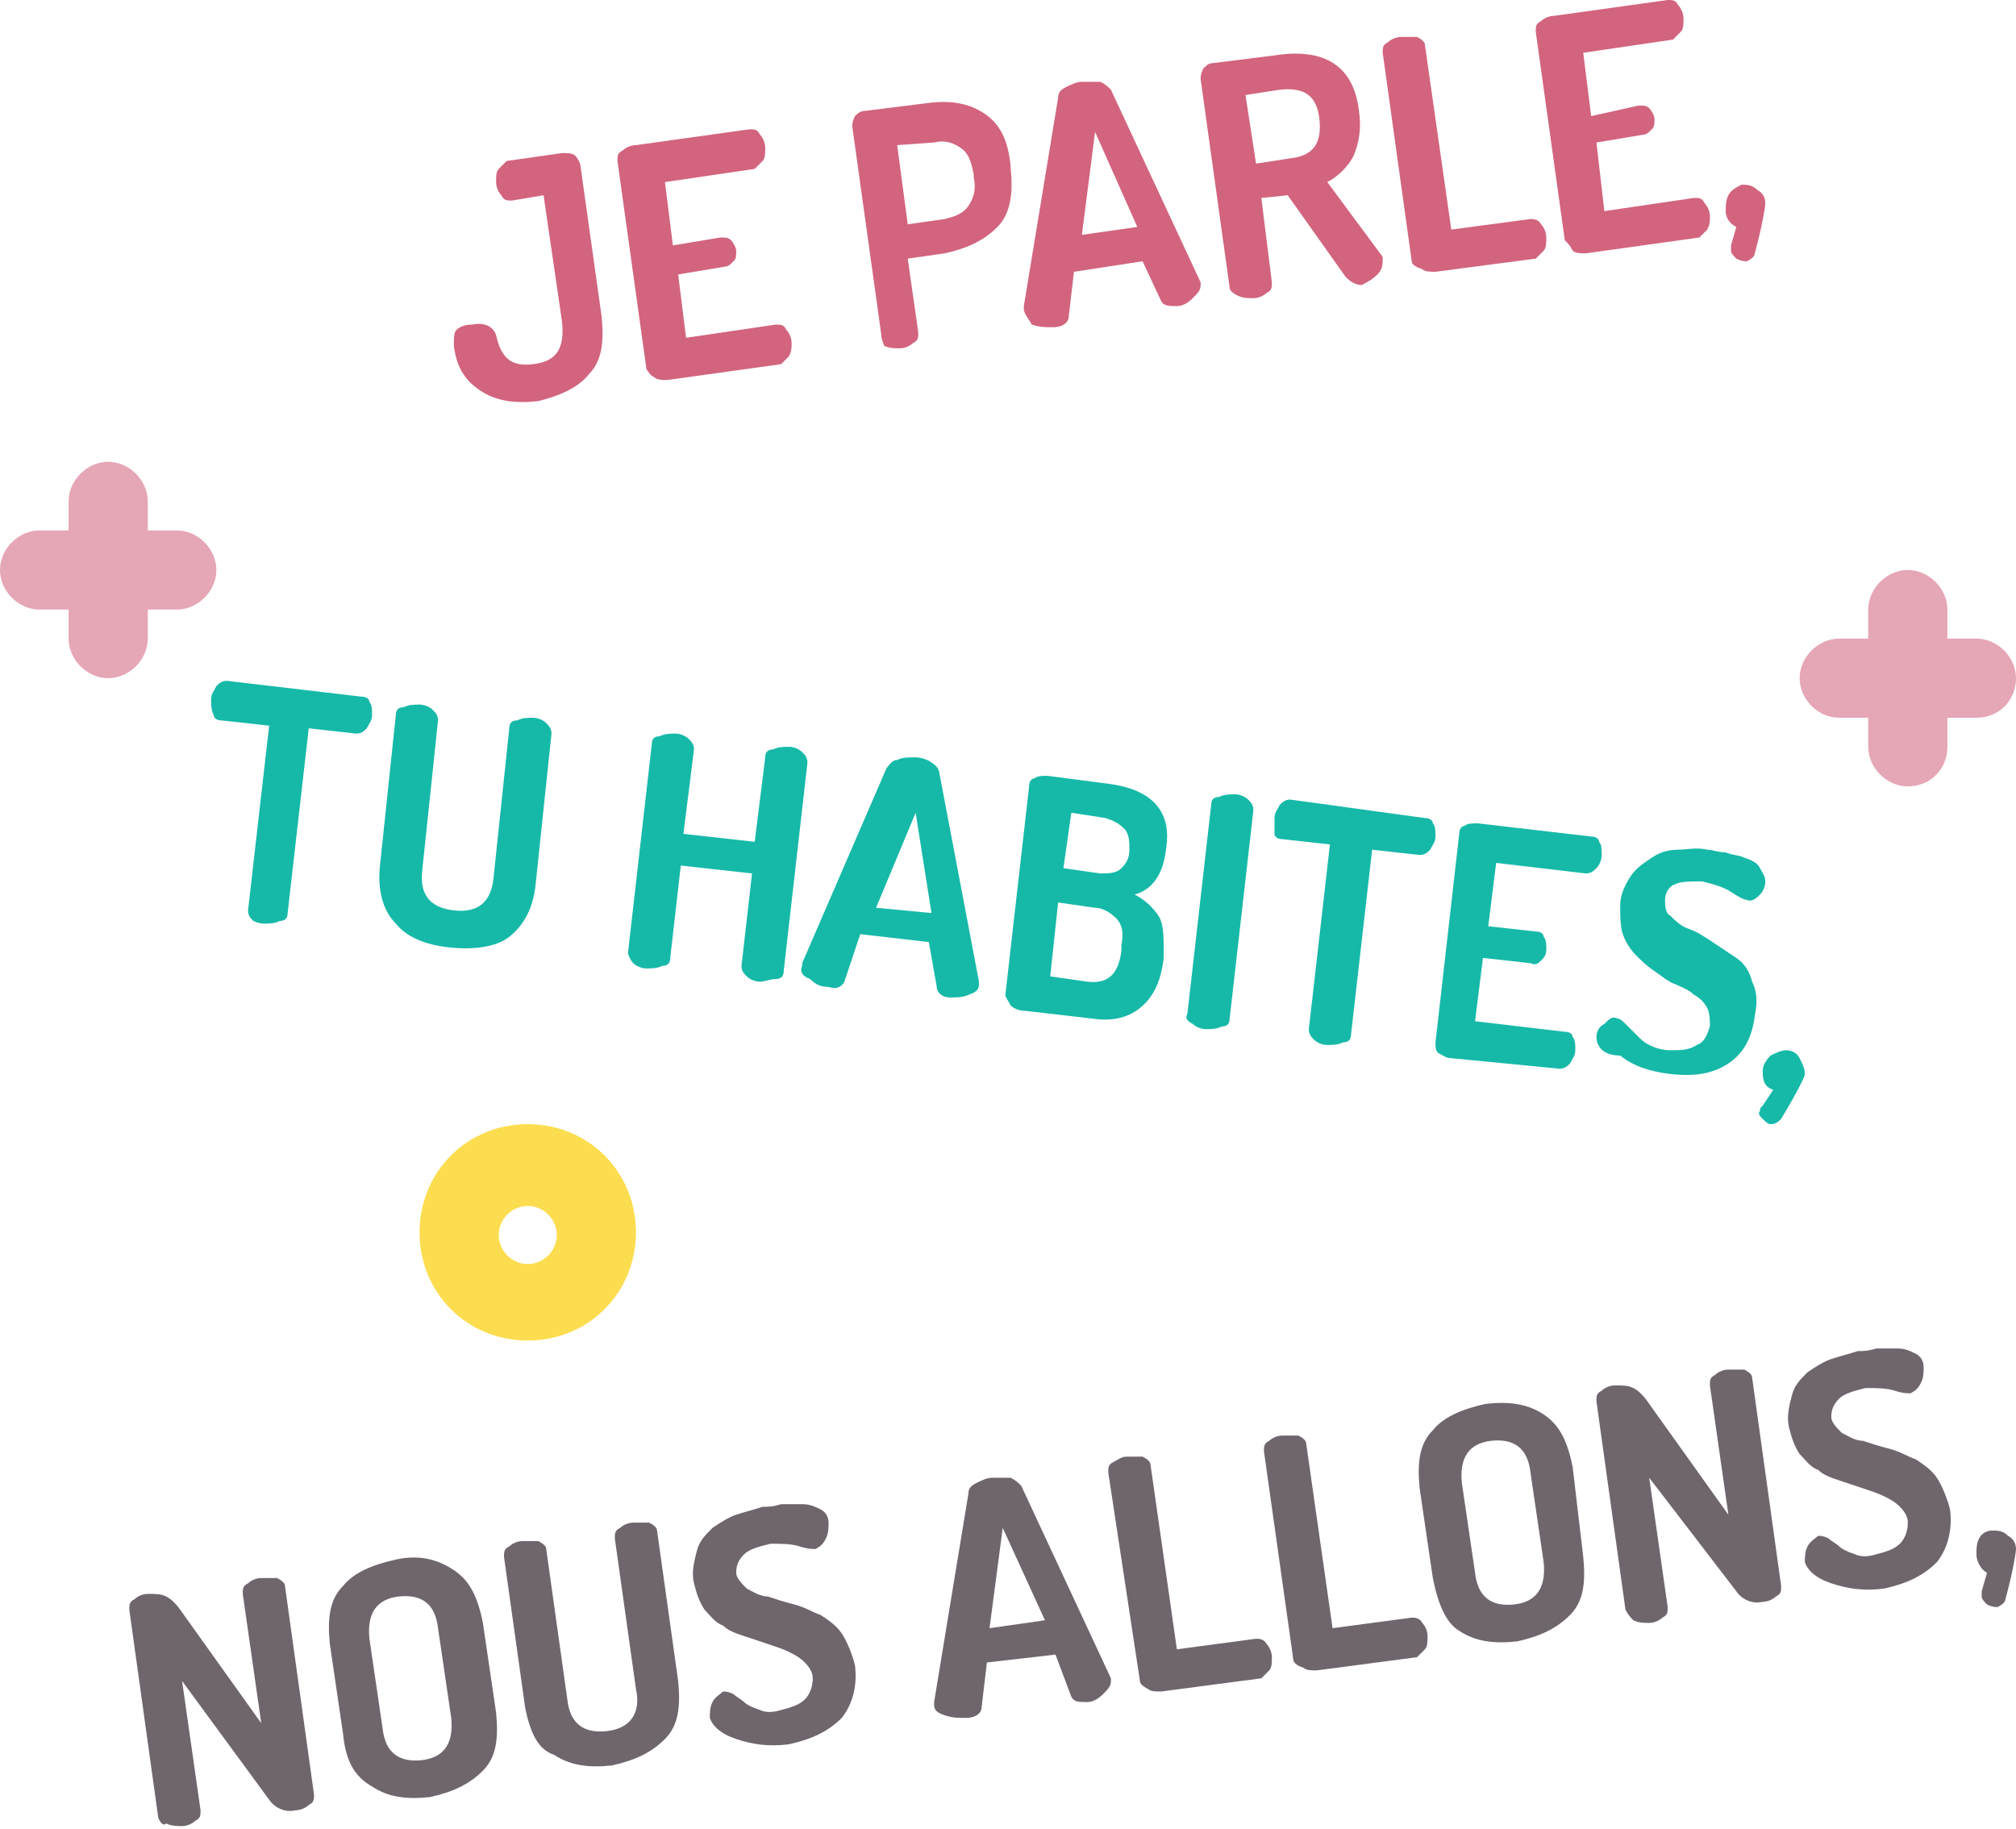 <?xml version="1.0" encoding="utf-8"?>
<!-- Generator: Adobe Illustrator 23.0.2, SVG Export Plug-In . SVG Version: 6.00 Build 0)  -->
<svg version="1.1" id="Layer_1" xmlns="http://www.w3.org/2000/svg" xmlns:xlink="http://www.w3.org/1999/xlink" x="0px" y="0px"
	 viewBox="0 0 76.4 69.3" style="enable-background:new 0 0 76.4 69.3;" xml:space="preserve">
<style type="text/css">
	.st0{fill:#B1AEB0;}
	.st1{fill:#645D61;}
	.st2{fill:#605359;}
	.st3{fill:#898989;}
	.st4{fill:#16B9A8;}
	.st5{fill:#CB4F6C;}
	.st6{fill:#FCDD4F;}
	.st7{fill:#E5A6B6;}
	.st8{fill:#17B1A4;}
	.st9{fill:#FCEA98;}
	.st10{fill:#D2647E;}
	.st11{fill:#6B6B6B;}
	.st12{fill:#6F666D;}
	.st13{fill:#30222C;}
</style>
<g>
	<path class="st10" d="M17.2,13.1c0-0.3,0-0.5,0.1-0.6c0.1-0.1,0.3-0.2,0.6-0.2c0.5-0.1,0.8,0.1,0.9,0.4c0.2,0.9,0.6,1.2,1.4,1.1
		c0.9-0.1,1.2-0.6,1.1-1.6l-0.7-4.8l-1.2,0.2c-0.2,0-0.3,0-0.4-0.2c-0.1-0.1-0.2-0.3-0.2-0.5c0-0.2,0-0.4,0.1-0.5
		c0.1-0.1,0.2-0.2,0.3-0.3l2.1-0.3c0.2,0,0.4,0,0.5,0.1C21.9,6,22,6.2,22,6.3l0.8,5.7c0.1,1,0,1.7-0.5,2.2c-0.4,0.5-1.1,0.8-1.9,1
		c-0.9,0.1-1.6,0-2.2-0.4C17.6,14.4,17.3,13.9,17.2,13.1z"/>
	<path class="st10" d="M24.5,14l-1.1-7.9c0-0.2,0-0.3,0.2-0.4c0.1-0.1,0.3-0.2,0.5-0.2l4.3-0.6c0.2,0,0.3,0,0.4,0.2
		c0.1,0.1,0.2,0.3,0.2,0.5c0,0.2,0,0.4-0.1,0.5c-0.1,0.1-0.2,0.2-0.3,0.3l-3.4,0.5l0.3,2.4l1.8-0.3c0.2,0,0.3,0,0.4,0.1
		c0.1,0.1,0.2,0.3,0.2,0.4c0,0.2,0,0.3-0.1,0.4c-0.1,0.1-0.2,0.2-0.3,0.2l-1.8,0.3l0.3,2.4l3.4-0.5c0.2,0,0.3,0,0.4,0.2
		c0.1,0.1,0.2,0.3,0.2,0.5c0,0.2,0,0.3-0.1,0.5c-0.1,0.1-0.2,0.2-0.3,0.3l-4.3,0.6c-0.2,0-0.4,0-0.5-0.1
		C24.6,14.2,24.6,14.1,24.5,14z"/>
	<path class="st10" d="M33.4,12.7l-1.1-7.9c0-0.1,0-0.2,0.1-0.4c0.1-0.1,0.2-0.2,0.4-0.2l2.4-0.3c0.8-0.1,1.5,0,2.1,0.4
		c0.6,0.4,0.9,1,1,2l0,0.1c0.1,0.9,0,1.7-0.5,2.2s-1.1,0.8-2,1l-1.4,0.2l0.4,2.8c0,0.2,0,0.3-0.2,0.4c-0.1,0.1-0.3,0.2-0.5,0.2
		c-0.2,0-0.4,0-0.6-0.1C33.5,13,33.4,12.9,33.4,12.7z M34.4,8.5l1.4-0.2c0.4-0.1,0.7-0.2,0.9-0.5c0.2-0.3,0.3-0.6,0.2-1.1l0-0.1
		c-0.1-0.5-0.2-0.8-0.5-1c-0.3-0.2-0.6-0.3-1-0.2L34,5.5L34.4,8.5z"/>
	<path class="st10" d="M38.8,11.7c0,0,0-0.1,0-0.1l1.3-7.9c0-0.2,0.1-0.3,0.3-0.4c0.2-0.1,0.4-0.2,0.6-0.2c0.2,0,0.5,0,0.7,0
		c0.2,0.1,0.3,0.2,0.4,0.3l3.4,7.3c0,0.1,0,0.1,0,0.1c0,0.2-0.1,0.3-0.3,0.5c-0.2,0.2-0.4,0.3-0.6,0.3c-0.3,0-0.5,0-0.6-0.2
		l-0.7-1.5l-2.6,0.4l-0.2,1.7c0,0.2-0.2,0.4-0.6,0.4c-0.3,0-0.5,0-0.8-0.1C39,12.1,38.8,11.9,38.8,11.7z M41,8.9l2.1-0.3l-1.6-3.6
		L41,8.9z"/>
	<path class="st10" d="M46.6,10.9L45.5,3c0-0.1,0-0.2,0.1-0.4c0.1-0.1,0.2-0.2,0.3-0.2l2.4-0.3c1.9-0.3,3,0.4,3.2,2.1
		c0.1,0.7,0,1.2-0.2,1.7c-0.2,0.4-0.6,0.8-1,1l2,2.7c0,0,0.1,0.1,0.1,0.2c0,0.2,0,0.4-0.2,0.6c-0.2,0.2-0.4,0.3-0.6,0.4
		c-0.2,0-0.4-0.1-0.6-0.3l-2.2-3.1l-1,0.1l0.4,3.2c0,0.2,0,0.3-0.2,0.4c-0.1,0.1-0.3,0.2-0.5,0.2c-0.2,0-0.4,0-0.6-0.1
		C46.7,11.1,46.6,11,46.6,10.9z M47.6,6.2l1.3-0.2c0.9-0.1,1.2-0.6,1.1-1.5c-0.1-0.9-0.6-1.2-1.5-1.1l-1.3,0.2L47.6,6.2z"/>
	<path class="st10" d="M53.5,9.9L52.4,2c0-0.2,0-0.3,0.2-0.4c0.1-0.1,0.3-0.2,0.5-0.2c0.2,0,0.4,0,0.6,0c0.2,0.1,0.3,0.2,0.3,0.3
		l1,7l3-0.4c0.1,0,0.3,0,0.4,0.2c0.1,0.1,0.2,0.3,0.2,0.5c0,0.2,0,0.4-0.1,0.5c-0.1,0.1-0.2,0.2-0.3,0.3l-3.8,0.5
		c-0.2,0-0.4,0-0.5-0.1C53.6,10.1,53.5,10,53.5,9.9z"/>
	<path class="st10" d="M59.3,9.1l-1.1-7.9c0-0.2,0-0.3,0.2-0.4c0.1-0.1,0.3-0.2,0.5-0.2L63.2,0c0.2,0,0.3,0,0.4,0.2
		c0.1,0.1,0.2,0.3,0.2,0.5c0,0.2,0,0.4-0.1,0.5c-0.1,0.1-0.2,0.2-0.3,0.3l-3.4,0.5l0.3,2.4L62.1,4c0.2,0,0.3,0,0.4,0.1
		c0.1,0.1,0.2,0.3,0.2,0.4c0,0.2,0,0.3-0.1,0.4c-0.1,0.1-0.2,0.2-0.3,0.2l-1.8,0.3L60.8,8l3.4-0.5c0.2,0,0.3,0,0.4,0.2
		c0.1,0.1,0.2,0.3,0.2,0.5c0,0.2,0,0.3-0.1,0.5c-0.1,0.1-0.2,0.2-0.3,0.3l-4.3,0.6c-0.2,0-0.4,0-0.5-0.1C59.5,9.3,59.4,9.2,59.3,9.1
		z"/>
	<path class="st10" d="M65.4,8c0-0.2,0-0.4,0.1-0.6C65.6,7.2,65.8,7.1,66,7c0.2,0,0.4,0,0.6,0.2c0.2,0.1,0.3,0.3,0.3,0.5
		c0,0.1-0.1,0.8-0.4,1.9c0,0.1-0.1,0.2-0.3,0.3c-0.1,0-0.2,0-0.4-0.1c-0.1-0.1-0.2-0.2-0.2-0.3c0-0.1,0-0.1,0-0.2l0.2-0.7
		C65.6,8.5,65.4,8.3,65.4,8z"/>
</g>
<g>
	<path class="st4" d="M8,26.5c0-0.2,0.1-0.3,0.2-0.5c0.1-0.1,0.2-0.2,0.4-0.2l5.1,0.6c0.2,0,0.3,0.1,0.3,0.2
		c0.1,0.1,0.1,0.3,0.1,0.5c0,0.2-0.1,0.3-0.2,0.5c-0.1,0.1-0.2,0.2-0.4,0.2l-1.8-0.2l-0.8,7c0,0.2-0.1,0.3-0.3,0.3
		c-0.2,0.1-0.4,0.1-0.6,0.1C10,35,9.8,35,9.6,34.9c-0.1-0.1-0.2-0.2-0.2-0.4l0.8-7l-1.8-0.2c-0.2,0-0.3-0.1-0.3-0.2
		C8,26.9,8,26.7,8,26.5z"/>
	<path class="st4" d="M14.4,32.8l0.6-5.7c0-0.2,0.1-0.3,0.3-0.3c0.2-0.1,0.4-0.1,0.6-0.1c0.2,0,0.4,0.1,0.5,0.2
		c0.1,0.1,0.2,0.2,0.2,0.4L16,33c-0.1,0.9,0.3,1.4,1.2,1.5c0.9,0.1,1.4-0.3,1.5-1.2l0.6-5.7c0-0.2,0.1-0.3,0.3-0.3
		c0.2-0.1,0.4-0.1,0.6-0.1c0.2,0,0.4,0.1,0.5,0.2c0.1,0.1,0.2,0.2,0.2,0.4l-0.6,5.7c-0.1,1-0.5,1.6-1,2S17.9,36,17,35.9
		c-0.9-0.1-1.6-0.4-2-0.9C14.5,34.5,14.3,33.7,14.4,32.8z"/>
	<path class="st4" d="M23.8,36.1l0.9-7.9c0-0.2,0.1-0.3,0.3-0.3c0.2-0.1,0.4-0.1,0.6-0.1c0.2,0,0.4,0.1,0.5,0.2
		c0.1,0.1,0.2,0.2,0.2,0.4l-0.4,3.2l2.7,0.3l0.4-3.2c0-0.2,0.1-0.3,0.3-0.3c0.2-0.1,0.4-0.1,0.6-0.1c0.2,0,0.4,0.1,0.5,0.2
		c0.1,0.1,0.2,0.2,0.2,0.4l-0.9,7.9c0,0.2-0.1,0.3-0.3,0.3s-0.4,0.1-0.6,0.1c-0.2,0-0.4-0.1-0.5-0.2c-0.1-0.1-0.2-0.2-0.2-0.4
		l0.4-3.5l-2.7-0.3l-0.4,3.5c0,0.2-0.1,0.3-0.3,0.3c-0.2,0.1-0.4,0.1-0.6,0.1c-0.2,0-0.4-0.1-0.5-0.2S23.8,36.2,23.8,36.1z"/>
	<path class="st4" d="M30.4,36.6c0,0,0-0.1,0-0.1l3.2-7.4c0.1-0.1,0.2-0.3,0.4-0.3c0.2-0.1,0.4-0.1,0.7-0.1c0.2,0,0.5,0.1,0.6,0.2
		c0.2,0.1,0.3,0.3,0.3,0.4l1.5,7.9c0,0.1,0,0.1,0,0.1c0,0.2-0.1,0.3-0.4,0.4c-0.2,0.1-0.5,0.1-0.7,0.1c-0.3,0-0.5-0.2-0.5-0.4
		l-0.3-1.7l-2.6-0.3L32,37.2c-0.1,0.2-0.3,0.3-0.6,0.2c-0.3,0-0.5-0.1-0.7-0.3C30.4,37,30.3,36.8,30.4,36.6z M33.2,34.4l2.1,0.2
		l-0.6-3.8L33.2,34.4z"/>
	<path class="st4" d="M38.1,37.7l0.9-7.9c0-0.2,0.1-0.3,0.2-0.3c0.1-0.1,0.3-0.1,0.5-0.1l2.3,0.3c1.6,0.2,2.4,1,2.2,2.4
		c-0.1,1-0.5,1.6-1.2,1.8c0.4,0.2,0.7,0.5,0.9,0.8c0.2,0.3,0.2,0.8,0.2,1.3l0,0.3c-0.1,0.9-0.4,1.5-0.9,1.9
		c-0.5,0.4-1.1,0.5-1.8,0.4l-2.6-0.3c-0.2,0-0.4-0.1-0.5-0.2C38.2,37.9,38.1,37.8,38.1,37.7z M40.3,32.9l1.4,0.2
		c0.3,0,0.6,0,0.8-0.2c0.2-0.2,0.3-0.4,0.3-0.7c0-0.3,0-0.6-0.2-0.8c-0.2-0.2-0.4-0.3-0.7-0.4l-1.3-0.2L40.3,32.9z M39.8,37l1.4,0.2
		c0.8,0.1,1.2-0.3,1.3-1.2l0-0.2c0.1-0.5,0-0.8-0.2-1c-0.2-0.2-0.5-0.4-0.8-0.4l-1.4-0.2L39.8,37z"/>
	<path class="st4" d="M45,38.4l0.9-7.9c0-0.2,0.1-0.3,0.3-0.3c0.2-0.1,0.4-0.1,0.6-0.1s0.4,0.1,0.5,0.2c0.1,0.1,0.2,0.2,0.2,0.4
		l-0.9,7.9c0,0.2-0.1,0.3-0.3,0.3c-0.2,0.1-0.4,0.1-0.6,0.1c-0.2,0-0.4-0.1-0.5-0.2C45,38.7,44.9,38.6,45,38.4z"/>
	<path class="st4" d="M48.3,31c0-0.2,0.1-0.3,0.2-0.5c0.1-0.1,0.2-0.2,0.4-0.2L54,31c0.2,0,0.3,0.1,0.3,0.2c0.1,0.1,0.1,0.3,0.1,0.5
		c0,0.2-0.1,0.3-0.2,0.5c-0.1,0.1-0.2,0.2-0.4,0.2l-1.8-0.2l-0.8,7c0,0.2-0.1,0.3-0.3,0.3c-0.2,0.1-0.4,0.1-0.6,0.1
		c-0.2,0-0.4-0.1-0.5-0.2c-0.1-0.1-0.2-0.2-0.2-0.4l0.8-7l-1.8-0.2c-0.2,0-0.3-0.1-0.3-0.2C48.3,31.4,48.3,31.2,48.3,31z"/>
	<path class="st4" d="M54.4,39.5l0.9-7.9c0-0.2,0.1-0.3,0.2-0.3c0.1-0.1,0.3-0.1,0.5-0.1l4.3,0.5c0.2,0,0.3,0.1,0.3,0.2
		c0.1,0.1,0.1,0.3,0.1,0.5c0,0.2-0.1,0.4-0.2,0.5c-0.1,0.1-0.2,0.2-0.4,0.2l-3.4-0.4l-0.3,2.4l1.8,0.2c0.2,0,0.3,0.1,0.3,0.2
		c0.1,0.1,0.1,0.3,0.1,0.5c0,0.2-0.1,0.3-0.2,0.4c-0.1,0.1-0.2,0.2-0.4,0.1l-1.8-0.2l-0.3,2.4l3.4,0.4c0.2,0,0.3,0.1,0.3,0.2
		c0.1,0.1,0.1,0.3,0.1,0.5c0,0.2-0.1,0.3-0.2,0.5c-0.1,0.1-0.2,0.2-0.4,0.2L55,40.1c-0.2,0-0.3-0.1-0.5-0.2
		C54.4,39.8,54.4,39.7,54.4,39.5z"/>
	<path class="st4" d="M60.5,39.3c0-0.2,0.1-0.4,0.3-0.5c0.2-0.2,0.3-0.3,0.5-0.2c0.1,0,0.2,0.1,0.3,0.2c0.1,0.1,0.2,0.2,0.4,0.4
		s0.3,0.3,0.5,0.4c0.2,0.1,0.5,0.2,0.8,0.2c0.4,0,0.7,0,1-0.2c0.3-0.1,0.4-0.4,0.5-0.7c0-0.2,0-0.5-0.1-0.7
		c-0.1-0.2-0.3-0.4-0.5-0.5c-0.2-0.2-0.5-0.3-0.7-0.4c-0.3-0.1-0.5-0.3-0.8-0.5c-0.3-0.2-0.5-0.4-0.7-0.6c-0.2-0.2-0.4-0.5-0.5-0.8
		c-0.1-0.3-0.1-0.7-0.1-1.1c0-0.4,0.2-0.8,0.4-1.1c0.2-0.3,0.5-0.5,0.8-0.7c0.3-0.2,0.6-0.3,1-0.3c0.3,0,0.7-0.1,1.1,0
		c0.2,0,0.4,0.1,0.7,0.1c0.2,0.1,0.5,0.1,0.7,0.2c0.3,0.1,0.5,0.2,0.6,0.4c0.1,0.2,0.2,0.3,0.2,0.5c0,0.2-0.1,0.4-0.2,0.5
		s-0.3,0.3-0.5,0.2c-0.1,0-0.3-0.1-0.6-0.3c-0.3-0.2-0.7-0.3-1.1-0.4c-0.4,0-0.8,0-1,0.1c-0.3,0.1-0.4,0.4-0.4,0.6
		c0,0.2,0,0.5,0.2,0.6c0.2,0.2,0.4,0.4,0.7,0.5c0.3,0.1,0.6,0.3,0.9,0.5c0.3,0.2,0.6,0.4,0.9,0.6c0.3,0.2,0.5,0.5,0.6,0.9
		c0.2,0.4,0.2,0.8,0.1,1.3c-0.1,0.8-0.4,1.4-1,1.8c-0.6,0.4-1.3,0.5-2.2,0.4c-0.8-0.1-1.4-0.3-1.9-0.7C60.7,40,60.5,39.6,60.5,39.3z
		"/>
	<path class="st4" d="M66.8,40.6c0-0.2,0.1-0.4,0.3-0.6c0.2-0.1,0.4-0.2,0.6-0.2c0.2,0,0.4,0.1,0.5,0.3c0.1,0.2,0.2,0.4,0.2,0.6
		c0,0.1-0.3,0.7-0.9,1.7c-0.1,0.1-0.2,0.2-0.4,0.2c-0.1,0-0.2-0.1-0.3-0.2c-0.1-0.1-0.2-0.2-0.1-0.3c0-0.1,0-0.1,0.1-0.2l0.4-0.6
		C66.9,41.2,66.8,41,66.8,40.6z"/>
</g>
<g>
	<path class="st12" d="M6,68.9l-1.1-7.9c0-0.2,0-0.3,0.2-0.4c0.1-0.1,0.3-0.2,0.5-0.2c0.3,0,0.5,0,0.7,0.1c0.2,0.1,0.4,0.3,0.6,0.6
		l3,4.2l-0.7-4.9c0-0.2,0-0.3,0.2-0.4c0.1-0.1,0.3-0.2,0.5-0.2c0.2,0,0.4,0,0.6,0c0.2,0.1,0.3,0.2,0.3,0.3l1.1,7.9
		c0,0.2,0,0.3-0.2,0.4c-0.1,0.1-0.3,0.2-0.5,0.2c-0.4,0.1-0.8-0.1-1-0.4l-3.3-4.5l0.7,4.9c0,0.2,0,0.3-0.2,0.4
		c-0.1,0.1-0.3,0.2-0.5,0.2c-0.2,0-0.4,0-0.6-0.1C6.2,69.2,6.1,69.1,6,68.9z"/>
	<path class="st12" d="M13,65.7l-0.5-3.4c-0.1-1,0-1.7,0.5-2.2c0.4-0.5,1.1-0.8,2-1s1.6,0,2.2,0.4c0.6,0.4,0.9,1,1.1,2l0.5,3.4
		c0.1,1,0,1.7-0.5,2.2c-0.5,0.5-1.1,0.8-2,1c-0.9,0.1-1.6,0-2.2-0.4C13.4,67.3,13.1,66.7,13,65.7z M14.5,65.5
		c0.1,0.9,0.6,1.3,1.5,1.2c0.8-0.1,1.2-0.6,1.1-1.6l-0.5-3.4c-0.1-0.9-0.6-1.3-1.5-1.2c-0.8,0.1-1.2,0.6-1.1,1.6L14.5,65.5z"/>
	<path class="st12" d="M19.9,64.7l-0.8-5.7c0-0.2,0-0.3,0.2-0.4c0.1-0.1,0.3-0.2,0.5-0.2c0.2,0,0.4,0,0.6,0c0.2,0.1,0.3,0.2,0.3,0.3
		l0.8,5.7c0.1,0.9,0.6,1.3,1.5,1.2c0.9-0.1,1.3-0.7,1.1-1.6l-0.8-5.7c0-0.2,0-0.3,0.2-0.4c0.1-0.1,0.3-0.2,0.5-0.2
		c0.2,0,0.4,0,0.6,0c0.2,0.1,0.3,0.2,0.3,0.3l0.8,5.7c0.1,1,0,1.7-0.5,2.2c-0.5,0.5-1.1,0.8-2,1c-0.9,0.1-1.6,0-2.2-0.4
		C20.4,66.3,20.1,65.7,19.9,64.7z"/>
	<path class="st12" d="M26.9,65.1c0-0.2,0-0.4,0.1-0.6c0.1-0.2,0.3-0.3,0.4-0.4c0.1,0,0.2,0,0.4,0.1c0.1,0.1,0.3,0.2,0.4,0.3
		c0.1,0.1,0.3,0.2,0.6,0.3c0.2,0.1,0.5,0.1,0.8,0c0.4-0.1,0.7-0.2,0.9-0.4c0.2-0.2,0.3-0.5,0.3-0.8c0-0.2-0.1-0.4-0.3-0.6
		c-0.2-0.2-0.4-0.3-0.6-0.4c-0.2-0.1-0.5-0.2-0.8-0.3c-0.3-0.1-0.6-0.2-0.9-0.3c-0.3-0.1-0.6-0.2-0.8-0.4c-0.3-0.1-0.5-0.4-0.7-0.6
		c-0.2-0.3-0.3-0.6-0.4-1c-0.1-0.4,0-0.8,0.1-1.2c0.1-0.4,0.3-0.6,0.6-0.9c0.3-0.2,0.6-0.4,0.9-0.5c0.3-0.1,0.7-0.2,1-0.3
		c0.2,0,0.4,0,0.7-0.1c0.2,0,0.5,0,0.8,0c0.3,0,0.5,0.1,0.7,0.2c0.2,0.1,0.3,0.3,0.3,0.5c0,0.2,0,0.4-0.1,0.6
		c-0.1,0.2-0.2,0.3-0.4,0.4c-0.1,0-0.3,0-0.6-0.1c-0.3-0.1-0.7-0.1-1.1-0.1c-0.4,0.1-0.8,0.2-1,0.4c-0.2,0.2-0.3,0.4-0.3,0.7
		c0,0.2,0.2,0.4,0.4,0.6c0.2,0.1,0.5,0.3,0.8,0.3c0.3,0.1,0.6,0.2,1,0.3c0.4,0.1,0.7,0.3,1,0.4c0.3,0.2,0.6,0.4,0.8,0.7
		s0.4,0.8,0.5,1.2c0.1,0.8-0.1,1.5-0.5,2c-0.5,0.5-1.1,0.8-2,1c-0.8,0.1-1.4,0-2-0.2C27.3,65.7,27,65.4,26.9,65.1z"/>
	<path class="st12" d="M35.4,64.6c0,0,0-0.1,0-0.1l1.3-7.9c0-0.2,0.1-0.3,0.3-0.4c0.2-0.1,0.4-0.2,0.6-0.2c0.2,0,0.5,0,0.7,0
		c0.2,0.1,0.3,0.2,0.4,0.3l3.4,7.3c0,0.1,0,0.1,0,0.1c0,0.2-0.1,0.3-0.3,0.5c-0.2,0.2-0.4,0.3-0.6,0.3c-0.3,0-0.5,0-0.6-0.2L40,62.7
		L37.4,63l-0.2,1.7c0,0.2-0.2,0.4-0.6,0.4c-0.3,0-0.5,0-0.8-0.1C35.5,64.9,35.4,64.8,35.4,64.6z M37.5,61.7l2.1-0.3L38,57.9
		L37.5,61.7z"/>
	<path class="st12" d="M43.2,63.7L42,55.8c0-0.2,0-0.3,0.2-0.4s0.3-0.2,0.5-0.2c0.2,0,0.4,0,0.6,0c0.2,0.1,0.3,0.2,0.3,0.3l1,7
		l3-0.4c0.1,0,0.3,0,0.4,0.2c0.1,0.1,0.2,0.3,0.2,0.5c0,0.2,0,0.4-0.1,0.5s-0.2,0.2-0.3,0.3l-3.8,0.5c-0.2,0-0.4,0-0.5-0.1
		C43.3,63.9,43.2,63.8,43.2,63.7z"/>
	<path class="st12" d="M49,62.8L47.9,55c0-0.2,0-0.3,0.2-0.4c0.1-0.1,0.3-0.2,0.5-0.2c0.2,0,0.4,0,0.6,0c0.2,0.1,0.3,0.2,0.3,0.3
		l1,7l3-0.4c0.1,0,0.3,0,0.4,0.2c0.1,0.1,0.2,0.3,0.2,0.5c0,0.2,0,0.4-0.1,0.5c-0.1,0.1-0.2,0.2-0.3,0.3l-3.8,0.5
		c-0.2,0-0.4,0-0.5-0.1C49.1,63.1,49,63,49,62.8z"/>
	<path class="st12" d="M54.3,59.8l-0.5-3.4c-0.1-1,0-1.7,0.5-2.2c0.4-0.5,1.1-0.8,2-1c0.9-0.1,1.6,0,2.2,0.4c0.6,0.4,0.9,1,1.1,2
		L60,59c0.1,1,0,1.7-0.5,2.2c-0.5,0.5-1.1,0.8-2,1c-0.9,0.1-1.6,0-2.2-0.4C54.8,61.5,54.5,60.8,54.3,59.8z M55.9,59.6
		c0.1,0.9,0.6,1.3,1.5,1.2c0.8-0.1,1.2-0.6,1.1-1.6l-0.5-3.4c-0.1-0.9-0.6-1.3-1.5-1.2c-0.8,0.1-1.2,0.6-1.1,1.6L55.9,59.6z"/>
	<path class="st12" d="M61.6,61l-1.1-7.9c0-0.2,0-0.3,0.2-0.4c0.1-0.1,0.3-0.2,0.5-0.2c0.3,0,0.5,0,0.7,0.1c0.2,0.1,0.4,0.3,0.6,0.6
		l3,4.2l-0.7-4.9c0-0.2,0-0.3,0.2-0.4c0.1-0.1,0.3-0.2,0.5-0.2c0.2,0,0.4,0,0.6,0c0.2,0.1,0.3,0.2,0.3,0.3l1.1,7.9
		c0,0.2,0,0.3-0.2,0.4c-0.1,0.1-0.3,0.2-0.5,0.2c-0.4,0.1-0.8-0.1-1-0.4L62.5,56l0.7,4.9c0,0.2,0,0.3-0.2,0.4
		c-0.1,0.1-0.3,0.2-0.5,0.2c-0.2,0-0.4,0-0.6-0.1C61.8,61.3,61.7,61.2,61.6,61z"/>
	<path class="st12" d="M68.4,59.2c0-0.2,0-0.4,0.1-0.6c0.1-0.2,0.3-0.3,0.4-0.4c0.1,0,0.2,0,0.4,0.1c0.1,0.1,0.3,0.2,0.4,0.3
		s0.3,0.2,0.6,0.3c0.2,0.1,0.5,0.1,0.8,0c0.4-0.1,0.7-0.2,0.9-0.4c0.2-0.2,0.3-0.5,0.3-0.8c0-0.2-0.1-0.4-0.3-0.6
		c-0.2-0.2-0.4-0.3-0.6-0.4c-0.2-0.1-0.5-0.2-0.8-0.3c-0.3-0.1-0.6-0.2-0.9-0.3c-0.3-0.1-0.6-0.2-0.8-0.4c-0.3-0.1-0.5-0.4-0.7-0.6
		c-0.2-0.3-0.3-0.6-0.4-1c-0.1-0.4,0-0.8,0.1-1.2c0.1-0.4,0.3-0.6,0.6-0.9c0.3-0.2,0.6-0.4,0.9-0.5c0.3-0.1,0.7-0.2,1-0.3
		c0.2,0,0.4,0,0.7-0.1c0.2,0,0.5,0,0.8,0c0.3,0,0.5,0.1,0.7,0.2c0.2,0.1,0.3,0.3,0.3,0.5c0,0.2,0,0.4-0.1,0.6
		c-0.1,0.2-0.2,0.3-0.4,0.4c-0.1,0-0.3,0-0.6-0.1c-0.3-0.1-0.7-0.1-1.1-0.1c-0.4,0.1-0.8,0.2-1,0.4c-0.2,0.2-0.3,0.4-0.3,0.7
		c0,0.2,0.2,0.4,0.4,0.6c0.2,0.1,0.5,0.3,0.8,0.3c0.3,0.1,0.6,0.2,1,0.3c0.4,0.1,0.7,0.3,1,0.4c0.3,0.2,0.6,0.4,0.8,0.7
		c0.2,0.3,0.4,0.8,0.5,1.2c0.1,0.8-0.1,1.5-0.5,2c-0.5,0.5-1.1,0.8-2,1c-0.8,0.1-1.4,0-2-0.2C68.8,59.8,68.5,59.5,68.4,59.2z"/>
	<path class="st12" d="M74.9,58.9c0-0.2,0-0.4,0.1-0.6s0.3-0.3,0.5-0.3c0.2,0,0.4,0,0.6,0.2c0.2,0.1,0.3,0.3,0.3,0.5
		c0,0.1-0.1,0.8-0.4,1.9c0,0.1-0.1,0.2-0.3,0.3c-0.1,0-0.2,0-0.4-0.1c-0.1-0.1-0.2-0.2-0.2-0.3c0-0.1,0-0.1,0-0.2l0.2-0.7
		C75.1,59.5,74.9,59.2,74.9,58.9z"/>
</g>
<path class="st6" d="M20,50.8c-2.3,0-4.1-1.8-4.1-4.1c0-2.3,1.8-4.1,4.1-4.1s4.1,1.8,4.1,4.1C24.1,49,22.3,50.8,20,50.8z M20,45.7
	c-0.6,0-1.1,0.5-1.1,1.1s0.5,1.1,1.1,1.1s1.1-0.5,1.1-1.1C21.1,46.2,20.6,45.7,20,45.7z"/>
<g id="XMLID_9_">
	<path class="st7" d="M4.1,25.7c-0.8,0-1.5-0.7-1.5-1.5V19c0-0.8,0.7-1.5,1.5-1.5s1.5,0.7,1.5,1.5v5.2C5.6,25,4.9,25.7,4.1,25.7z"/>
	<path class="st7" d="M6.7,23.1H1.5c-0.8,0-1.5-0.7-1.5-1.5s0.7-1.5,1.5-1.5h5.2c0.8,0,1.5,0.7,1.5,1.5S7.5,23.1,6.7,23.1z"/>
</g>
<g id="XMLID_8_">
	<path class="st7" d="M72.3,29.8c-0.8,0-1.5-0.7-1.5-1.5v-5.2c0-0.8,0.7-1.5,1.5-1.5c0.8,0,1.5,0.7,1.5,1.5v5.2
		C73.8,29.1,73.2,29.8,72.3,29.8z"/>
	<path class="st7" d="M74.9,27.2h-5.2c-0.8,0-1.5-0.7-1.5-1.5s0.7-1.5,1.5-1.5h5.2c0.8,0,1.5,0.7,1.5,1.5S75.8,27.2,74.9,27.2z"/>
</g>
</svg>

